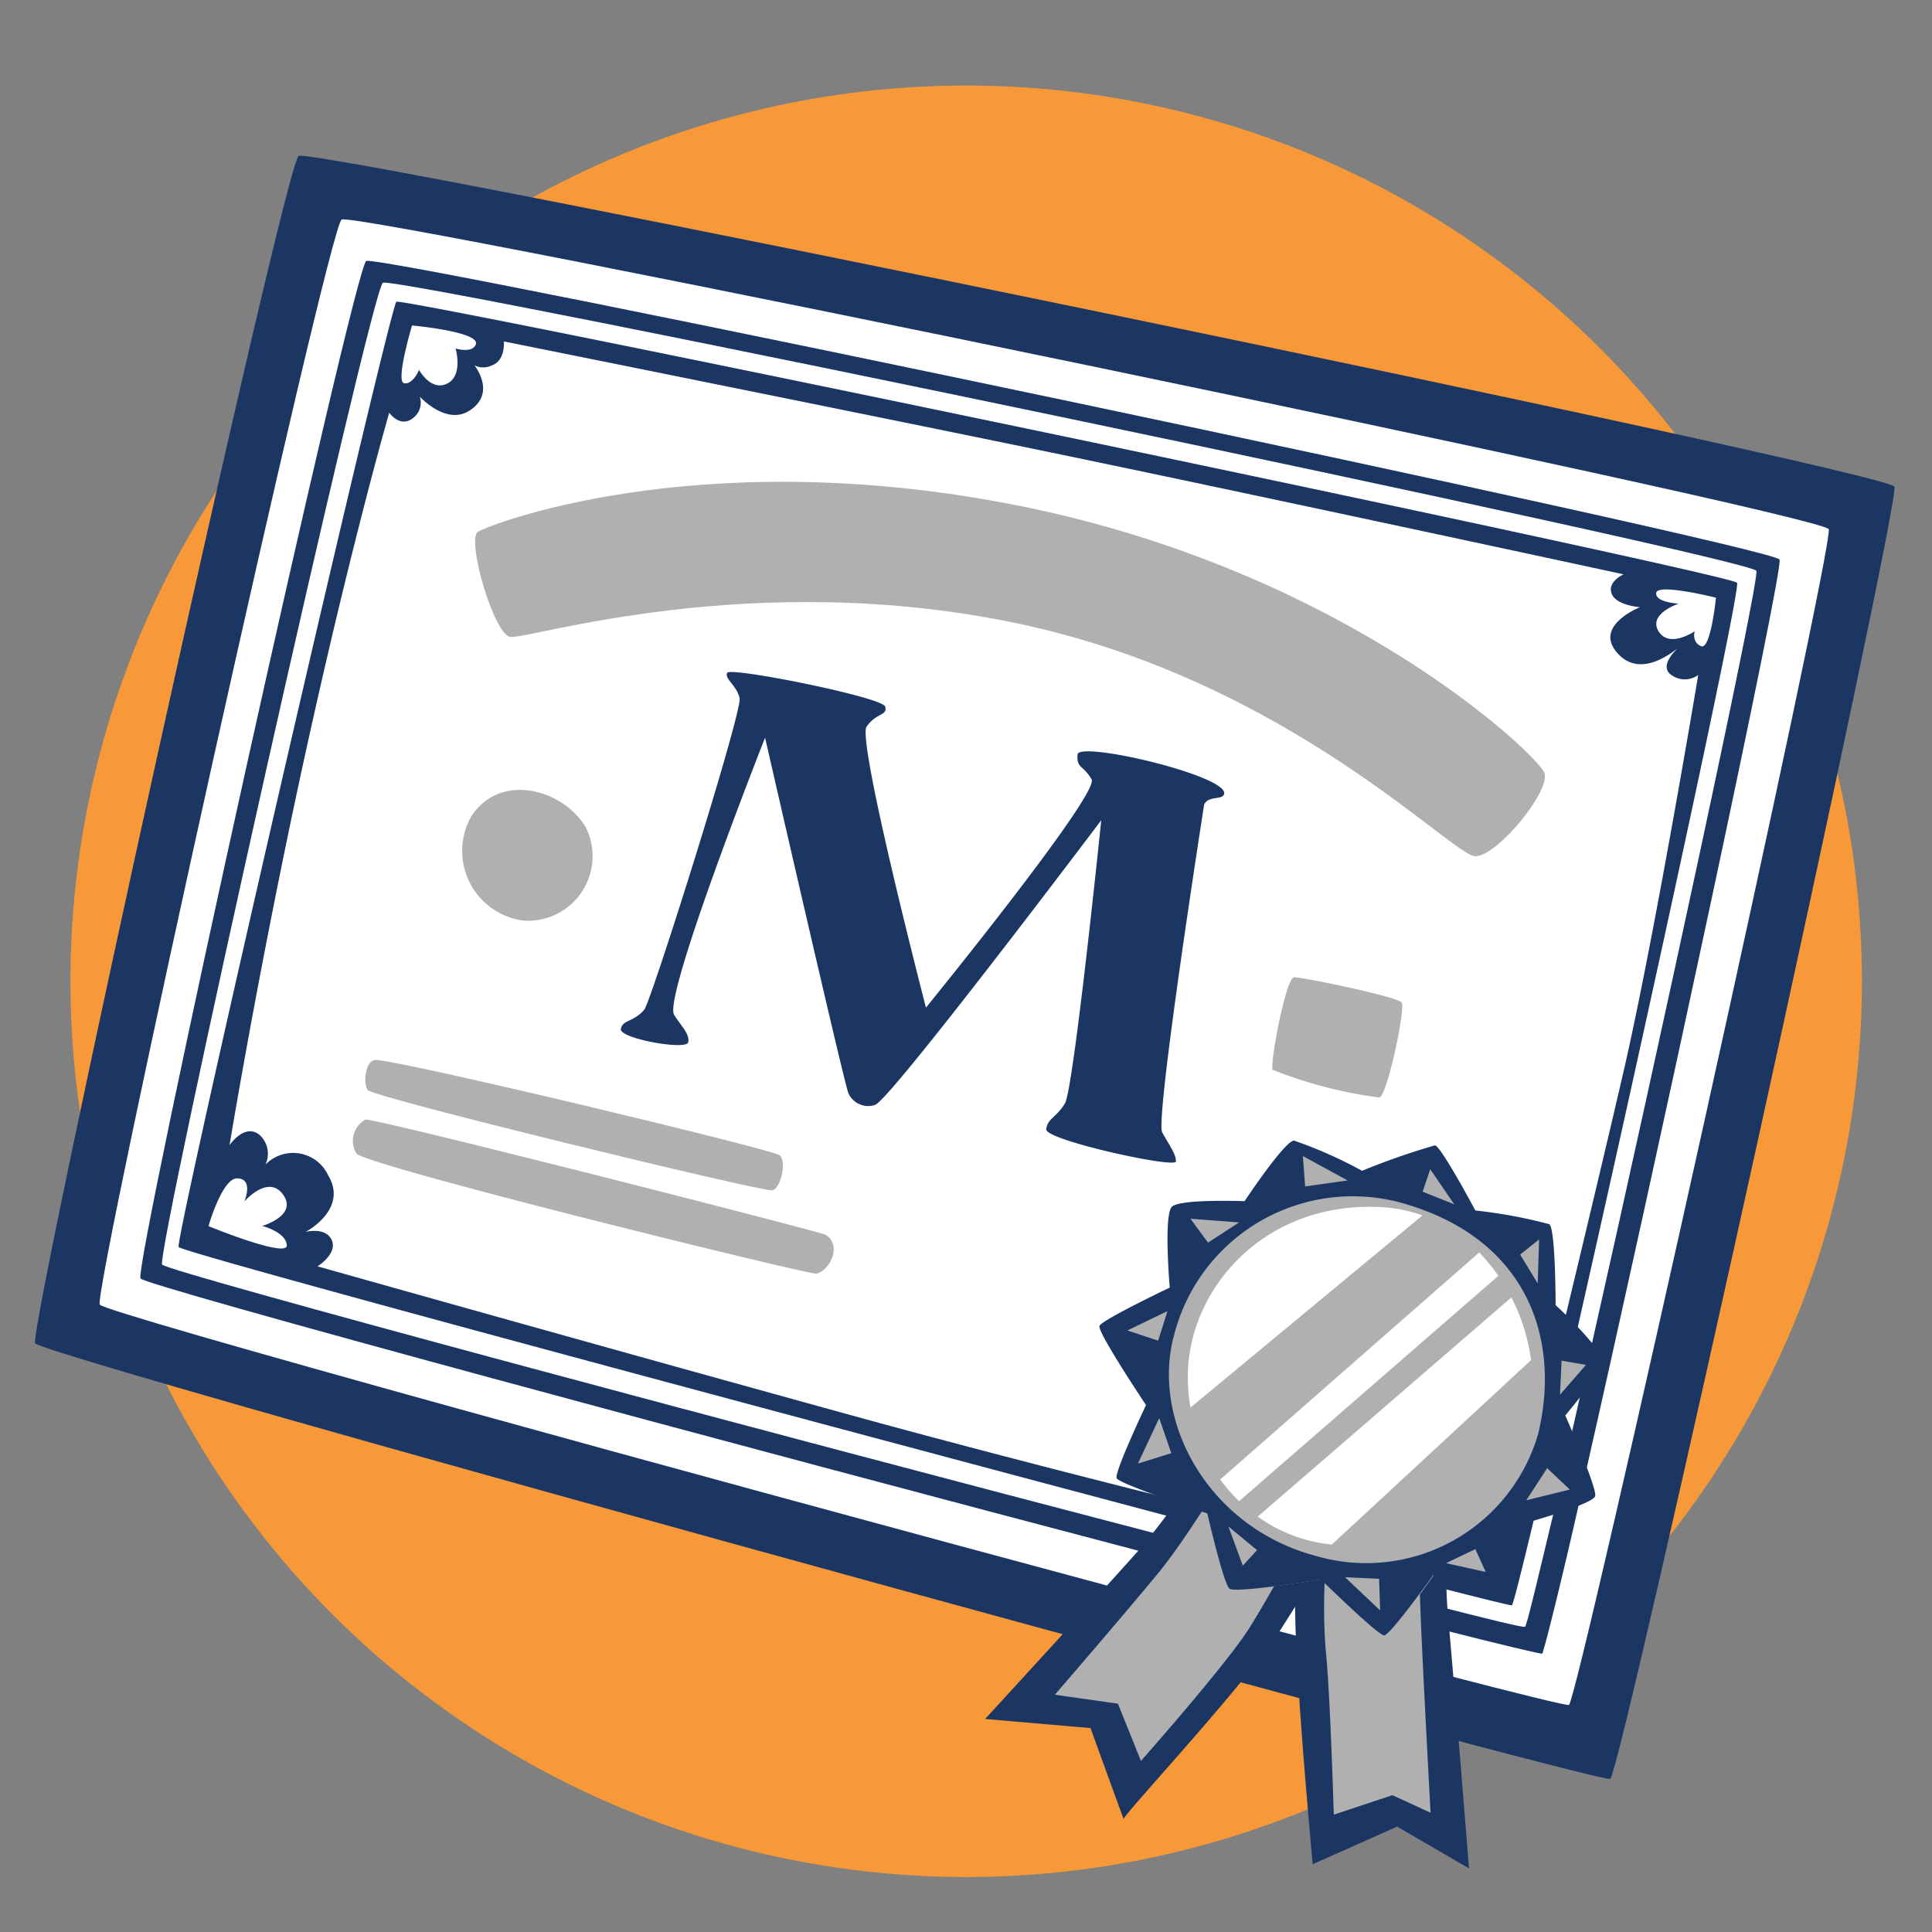 <svg id="Layer_1" data-name="Layer 1" xmlns="http://www.w3.org/2000/svg" viewBox="0 0 110 110"><rect x="0" y="0" width="110" height="110" fill="#808080" stroke="none"/><defs><style>.cls-1{fill:#f79938;}.cls-2{fill:#fff;}.cls-2,.cls-3,.cls-4{fill-rule:evenodd;}.cls-3{fill:#b0b0b0;}.cls-4{fill:#1c3664;}</style></defs><title>Masters</title><g id="Option_3" data-name="Option 3"><circle id="Color_2" data-name="Color 2" class="cls-1" cx="55.01" cy="55.87" r="51"/><polygon id="Color_1" data-name="Color 1" class="cls-2" points="17.97 10.25 3.57 75.25 90.52 99.88 106.2 28.86 17.97 10.25"/><g id="Shadow"><path class="cls-3" d="M27.23,30.26c-.71.36.86,5.81,1.81,6s13.75-4,29.05-.73S82.72,48.77,84,48.75,88.31,45,87.93,44,77,32.88,59,29C40.81,25.1,28.48,29.62,27.23,30.26Z"/><path class="cls-3" d="M21.34,60.35c-.53.06-.68,1.3-.41,1.71s22.2,5.74,23,5.71c.51,0,.89-1.66.45-2S22.31,60.24,21.34,60.35Z"/><path class="cls-3" d="M20.8,63.75c.27-.18,25.94,6.39,26.2,6.55.95.58.29,2-.51,2.22-.35.08-25.71-6.15-26.2-6.85A1.38,1.38,0,0,1,20.8,63.75Z"/><path class="cls-3" d="M26.82,46.5c1.65-2.57,5.26-1.57,6.54.62a3.68,3.68,0,0,1-3.5,5.3A4,4,0,0,1,26.82,46.5Z"/><path class="cls-3" d="M73.69,55.64c.46,0,5.91,1.1,6.12,1.45s-.81,5.23-1.27,5.4a25.38,25.38,0,0,1-6.08-1.58C72.29,60.61,73.21,55.62,73.69,55.64Z"/><path class="cls-3" d="M90.78,77.47l-2.64-3L88,70.07l-4.3-.68L81.6,65.83l-4,1.25-3.8-1.71L71.2,69H67l.2,4.45-3.52,2.06,2,4.35-1.54,4L68,85.42c-.91,1.14-3.1,3.86-4.31,5.35-1.56,1.92-5.07,5.59-5.16,5.79l4.42,1.28,1.89,3.71,8.46-11h1.22l1,14.1L79.3,103l3,1.66-.76-15.6,3.69,1,1.39-3.44,3.65-1.74-1.48-4.39Zm-23,2.67a10.43,10.43,0,0,1-.15-1.77c0-4.92,4.31-10,11-9.64a8.26,8.26,0,0,1,2.36.47Zm2.55,9.7-.18-.63.19.63Zm-.85-5.61L84.22,71.31a10.16,10.16,0,0,1,1.09,1.33L70.55,85.47A9.38,9.38,0,0,1,69.47,84.23Zm6.35,3.71a8.66,8.66,0,0,1-4.22-1.59L86.05,73.87a10.78,10.78,0,0,1,1.12,3.57Z"/></g><g id="Outline"><path class="cls-4" d="M86.65,86.64l-1.39,3.44-3.69-1,.06,1.23c2.75.71,4.38,1.11,4.45,1.09s.56-2,1.31-5.11Z"/><path class="cls-4" d="M67.8,85.62c-5.85-1.46-12.95-3.28-19.55-5.1C33.46,76.44,18.08,72.1,18.08,72.1s1.15-.72.81-1.49-1.49-.47-1.49-.47,2.46-1.28,1.28-3.23a2.2,2.2,0,0,0-3.57-.6,1.44,1.44,0,0,0-.34-1.7c-.85-.68-1.7.59-1.7.59s1.7-10.37,4.33-22.36,4.76-19.34,4.76-19.34.66.94,1.42.25a1.09,1.09,0,0,0,.32-1.17s1.46,1.62,2.78.83c1.64-1,.33-2.61.33-2.61a1.11,1.11,0,0,0,1,0c.77-.26.68-1.36.68-1.36s19,3.82,30.17,6.12,33.58,7.14,33.58,7.14-.94.42-.68,1.1,1.62.77,1.62.77-2.81,1.1-1.19,2.72c1.22,1.22,2.84,0,3.33-.38l.15-.13-.15.13c-.33.31-1,1.08-.36,1.52a1.3,1.3,0,0,0,1.53,0s-2.47,14.84-4.25,22.57c-.86,3.72-2.23,9.47-3.42,14.42l.67.76c3.88-17.11,9.44-42.64,9.21-43-.34-.51-75.73-16.24-76.33-16C22.19,17.45,9.92,70.66,10.17,71s34.5,9.52,56.93,15.48ZM94.3,33.75c.09-.55,3.4.28,3.4.28s-.3,3-.85,2.76-.36-.85-.36-.85-1.45,1-2.06,0,1.15-1.57,1.15-1.57S94.21,34.3,94.3,33.75ZM23.46,18.53s3.91.36,3.63,1.08c-.2.53-1.15.23-1.15.23s.45,1.54-.48,2-1.6-.78-1.6-.78-.34.84-.85.76S23.46,18.53,23.46,18.53ZM11.87,69.81s.77-2.69,1.61-2.72c1,0,.43,1.32.43,1.32s1.36-1.58,2.21-.39-1.19,1.78-1.19,1.78,1.35.34,1.4,1.1S11.87,69.81,11.87,69.81Z"/><path class="cls-4" d="M66.33,87.45C43.42,81.48,9.48,72.4,9.23,72,8.87,71.37,21.12,16.53,21.8,16.1S99.7,31.78,100,32.5c.21.48-5.53,27-9.51,44.66l.27.3-.52.81-.88,3.88.78,2.32c3.95-17.36,11.43-52.05,11.18-52.61-.33-.74-79.77-17.43-80.47-17S7.59,72.15,8,72.79c.25.42,34,9.51,57.53,15.69Z"/><path class="cls-4" d="M88.55,85.74c-1,4.17-1.62,6.82-1.72,6.88s-2-.41-5.14-1.21l.06,1.29c3.72.94,6,1.49,6.06,1.45s1-3.67,2.22-9.11Z"/><path class="cls-4" d="M74.47,90.57h-1l1,.26Z"/><path class="cls-4" d="M74.92,96.94l-.25-3.58-3-.79-2.23,2.89Z"/><path class="cls-4" d="M107.86,27.71C107.5,26.82,17.8,8.35,17,8.88s-15.39,66.83-15,67.6c.26.47,33.47,9.74,59.4,16.81.82-.9,1.63-1.82,2.2-2.51l.23-.29C39.36,83.92,5.94,74.74,5.68,74.28c-.4-.73,13-61.27,13.77-61.78s84.33,16.78,84.67,17.63S89.85,96.77,89.33,97.07c-.09.06-2.91-.64-7.46-1.82L82,98.85c5.86,1.55,9.57,2.5,9.68,2.43C92.28,101,108.22,28.61,107.86,27.71Z"/><path class="cls-4" d="M91.33,77.31a23.61,23.61,0,0,0-2.76-3s0-4.34-.36-4.61A28,28,0,0,0,84,68.92s-1.95-3.66-2.3-3.71a41.27,41.27,0,0,0-4.15,1.45,25.37,25.37,0,0,0-3.87-1.72c-.53,0-2.82,3.45-2.82,3.45s-3.64-.14-4.13.31-.13,4.61-.13,4.61-3.86,1.84-4,2.18S65.25,80,65.25,80s-1.83,3.85-1.67,4.17,5.16,2,5.16,2,.92,4,1.26,4.28,5.21-.52,5.21-.52,3.25,3.19,3.6,3.18,2.8-3.44,2.8-3.44,3.59,1,3.93.81a25.84,25.84,0,0,0,1.61-3.85s3.53-1,3.67-1.44-1.7-4.6-1.7-4.6S91.47,77.81,91.33,77.31Zm-2.42.16,1.39.24-1.48,1.7Zm-1.28-6.9-.08,2.5-1-1.64Zm-6.2-4,1.37,2L81,67.85Zm-4.7.64-2.42.34-.13-1.73ZM70.55,69.6l-1.77,1.15-1-1.36ZM64.79,83.33,66,80.74l.69,2Zm1.15-7-1.75-.58,2.28-1.1Zm4.82,12.81-.82-2.23,1.63,1.35Zm7.82,2.55-2-1.89,1.94.09ZM82.33,89,84,88.2l.59,1.3ZM75,88.61C68.78,87,65.51,80.89,66.85,76a10.5,10.5,0,0,1,13.07-7.48c7.18,2.08,8.94,7.87,7.65,13.14A10.19,10.19,0,0,1,75,88.61ZM86.9,85.42l1.19-1.83,1.29,1.22Z"/><path class="cls-4" d="M82.44,91.93c-.06-.66-.09-1.36-.09-2.05l-.71-.2s-.35.49-.8,1.1l.05,1.31c.12,3,.56,11.12.56,11.12l-2.17-1-3.34,1.11s-.21-7.1-.46-9.36a32.43,32.43,0,0,1-.06-3.87l-.18-.17s-1.36.23-2.7.39c-.49.87-1,1.73-1.41,2.39-1.39,2.17-6.17,7.56-6.17,7.56L63.65,97l-3.59-.51S63.94,92,66,89.5c.95-1.18,1.94-2.7,2.64-3.76a5,5,0,0,1-1.67-.21c-.81,1.1-1.56,2.08-2.08,2.67-1.89,2.14-8.8,9.67-8.8,9.67l6,.52s1.95,5.39,1.89,5.18,6.89-7.61,9-10.89l.76-1.2c0,4,1,14.66,1,14.66L79.55,104l4.09,2.38S82.84,96.33,82.44,91.93Z"/><path class="cls-4" d="M69.69,45.23c-.13.33-.87.06-1.13.57,0,0-2.8,17.88-2.39,18.67.32.6.81,1.25.78,1.66s-7.44-1.22-7.38-1.83.56-.66,1.06-1.47S62.7,46.7,62.7,46.7s-12,15.93-12.88,16.21a1.23,1.23,0,0,1-1.52-.68C48,61.42,43.56,42,43.56,42s-5.82,14.75-5.18,15.78c.38.61.92,1.11.8,1.57s-3.92-.22-3.83-.76.71-.38,1.33-1.1c.39-.46,5.6-17,5.43-17.74s-.86-1.08-.71-1.44,8.86,1.39,9,1.92-.5.34-1.06,1.14,3.38,16,3.38,16,9.91-12.18,9.43-13-.86-.61-.8-1.41S70.09,44.2,69.69,45.23Z"/></g></g></svg>